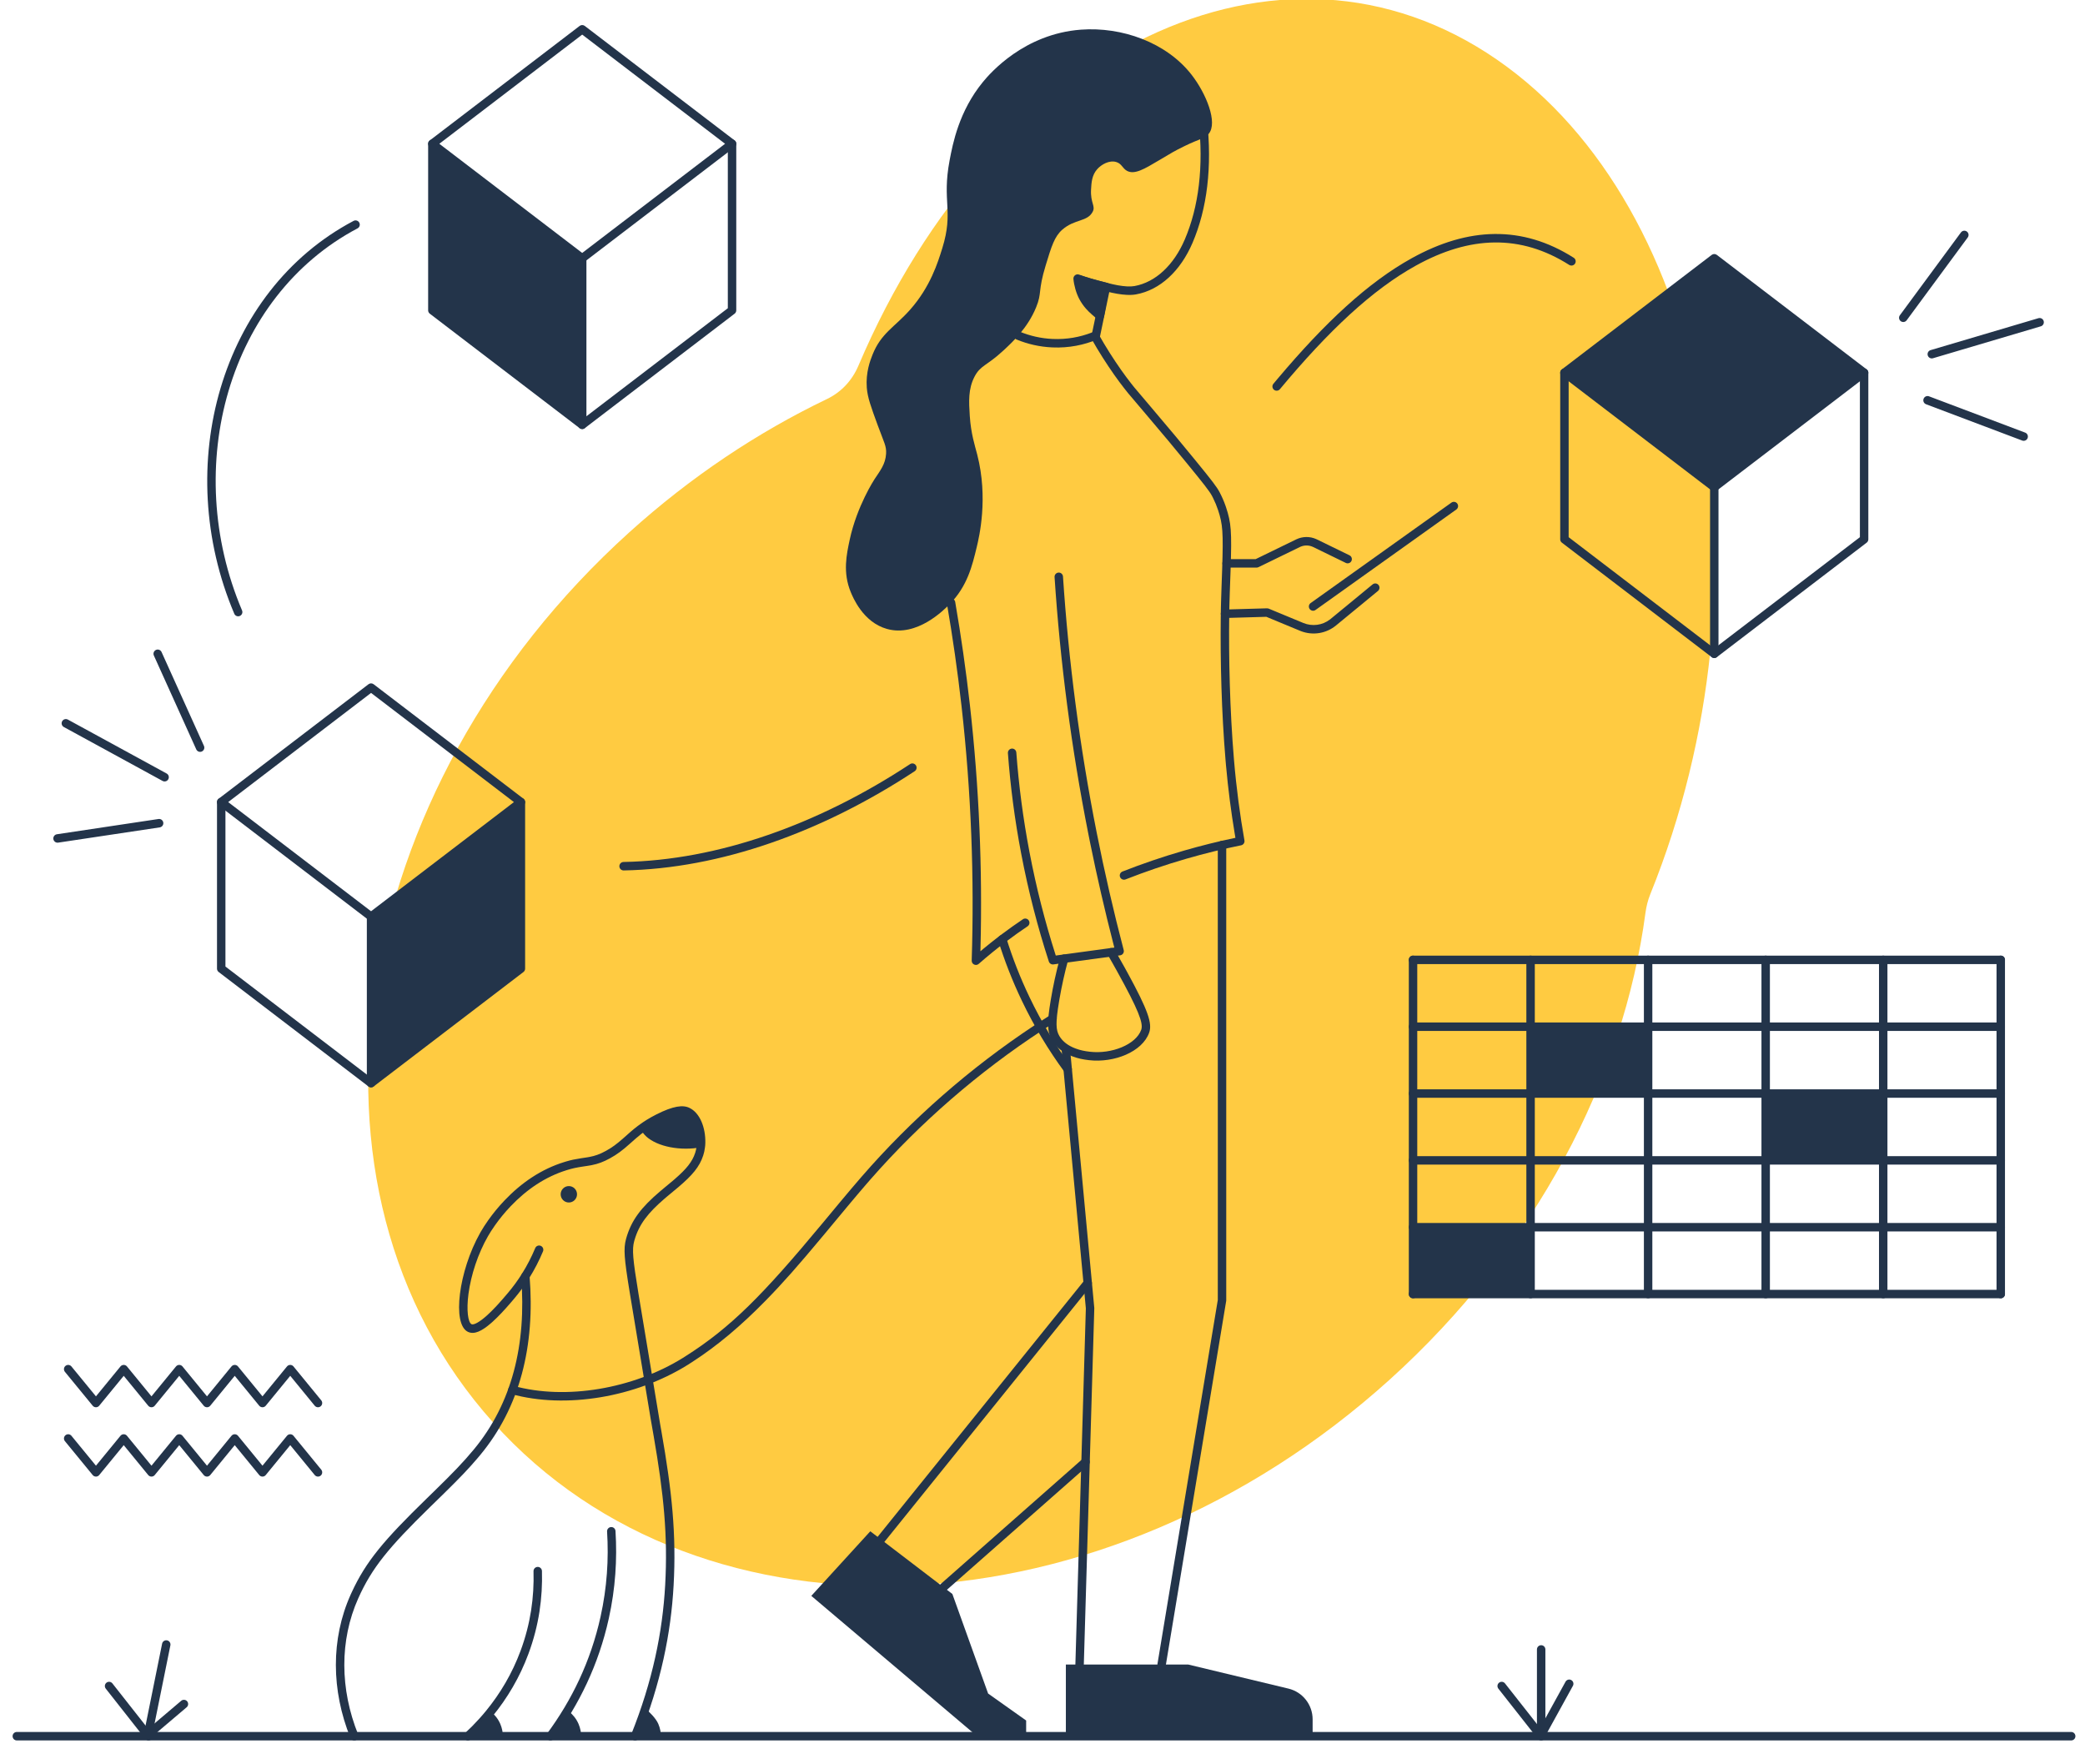<svg width="552" height="467" viewBox="0 0 552 467" fill="none" xmlns="http://www.w3.org/2000/svg">
<g clip-path="url(#clip0_41_6762)">
<path fill-rule="evenodd" clip-rule="evenodd" d="M396.379 15.832C338.937 -23.89 263.239 12.326 227.302 96.724L227.275 96.786C225.584 100.761 222.711 103.823 218.921 105.643C200.603 114.44 182.897 126.206 166.621 140.907C91.102 209.118 74.952 314.625 130.546 376.564C186.141 438.502 292.429 433.417 367.947 365.206C406.692 330.21 429.81 285.397 435.629 241.687C435.863 239.929 436.29 238.262 436.913 236.722C470.716 153.137 452.951 54.951 396.379 15.832Z" fill="#FFCB41"/>
<path fill-rule="evenodd" clip-rule="evenodd" d="M231.519 126.874C231.519 126.874 226.861 133.97 224.956 142.895C224.143 146.707 223.065 151.524 225.238 156.757C225.762 158.02 228.447 164.716 234.812 166.499C242.784 168.733 249.955 161.431 251.453 159.906C256.111 155.163 257.399 149.791 258.606 144.757C259.216 142.214 261.695 131.874 258.711 120.319C258.075 117.857 257.058 114.821 256.748 110.115C256.497 106.303 256.316 102.969 257.997 99.732C259.588 96.666 261.159 96.944 265.592 92.84C268.07 90.548 272.071 86.845 274.313 81.352C275.919 77.417 274.721 77.224 276.836 70.282C278.393 65.169 279.172 62.613 281.249 60.794C284.513 57.938 287.896 58.761 289.289 56.05C290.093 54.486 288.654 53.765 288.855 50.158C288.955 48.349 289.063 46.384 290.486 44.786C291.623 43.509 293.686 42.367 295.486 42.88C297 43.31 297.146 44.571 298.387 45.238C300.392 46.314 303.029 44.702 306.787 42.472C310.658 40.174 310.663 40.124 313.611 38.672C317.59 36.713 318.873 36.747 319.987 35.439C322.48 32.508 319.344 24.753 315.44 19.755C308.776 11.22 297.003 7.044 286.167 7.852C271.167 8.97 262.176 19.322 260.235 21.688C253.865 29.456 252.236 38.069 251.408 42.443C249.322 53.467 252.535 55.819 249.477 65.688C248.285 69.535 246.291 75.969 240.925 82.015C236.81 86.651 233.279 88.168 230.994 93.914C230.401 95.405 229.177 98.582 229.48 102.621C229.673 105.208 230.576 107.673 232.382 112.602C234.07 117.209 234.706 118.075 234.592 120.087C234.435 122.905 232.997 124.623 231.519 126.874Z" fill="#23344A"/>
<path d="M291.721 75.736C291.847 75.13 292.439 74.742 293.043 74.868C293.612 74.988 293.988 75.521 293.925 76.089L293.908 76.195L292.008 85.298L291.225 89.043C291.149 89.406 290.899 89.708 290.557 89.849C287.006 91.314 283.066 92.167 278.589 91.973C275.211 91.825 272.062 91.082 269.148 89.888C268.577 89.653 268.303 88.999 268.536 88.426C268.77 87.853 269.422 87.578 269.994 87.812C272.679 88.913 275.578 89.597 278.686 89.733C282.488 89.898 285.873 89.241 288.945 88.077L289.162 87.993L291.721 75.736Z" fill="#23344A"/>
<path d="M318.293 30.498C318.906 30.427 319.46 30.869 319.53 31.484C320.98 44.227 319.562 55.331 315.713 64.305C312.533 71.711 307.158 76.774 300.757 77.935C300.029 78.069 299.19 78.107 298.265 78.057C296.722 77.98 294.904 77.665 292.95 77.16L289.299 76.191C289.052 76.124 288.825 76.062 288.604 76.001L288.019 75.836C287.211 75.606 286.43 75.369 285.524 75.078C284.936 74.89 284.612 74.259 284.799 73.669C284.987 73.08 285.616 72.754 286.204 72.943L287.051 73.21C287.46 73.336 287.849 73.454 288.239 73.567L288.911 73.759L290.07 74.078L293.104 74.883C295.081 75.415 296.9 75.744 298.38 75.818C299.147 75.859 299.814 75.829 300.356 75.729C305.945 74.716 310.754 70.186 313.66 63.419C317.349 54.818 318.717 44.107 317.31 31.738C317.24 31.123 317.68 30.568 318.293 30.498Z" fill="#23344A"/>
<path d="M251.597 158.443C252.205 158.337 252.784 158.746 252.889 159.356C254.437 168.334 255.741 177.45 256.787 186.707C259.244 208.566 260.108 229.963 259.589 250.885L259.564 251.832L260.388 251.143C261.632 250.113 262.905 249.098 264.207 248.099L265.189 247.354C267.051 245.954 268.927 244.623 270.81 243.36C271.323 243.016 272.017 243.154 272.36 243.669C272.703 244.184 272.565 244.88 272.052 245.224C270.202 246.465 268.359 247.773 266.529 249.148C263.94 251.094 261.47 253.106 259.109 255.176C258.373 255.821 257.225 255.275 257.256 254.296C257.961 232.372 257.147 209.922 254.566 186.959C253.526 177.747 252.227 168.673 250.686 159.739C250.581 159.128 250.989 158.548 251.597 158.443Z" fill="#23344A"/>
<path d="M280.235 151.581C280.851 151.54 281.383 152.007 281.424 152.625C282.905 174.966 285.816 197.576 290.356 220.461C292.443 230.982 294.829 241.327 297.498 251.511C297.66 252.128 297.277 252.747 296.671 252.888L296.568 252.907L278.891 255.312C278.355 255.385 277.845 255.064 277.678 254.548C274.722 245.431 272.254 235.935 270.363 226.013C268.642 216.993 267.494 208.12 266.841 199.38C266.795 198.763 267.256 198.225 267.872 198.179C268.487 198.132 269.023 198.595 269.07 199.213C269.716 207.869 270.854 216.658 272.558 225.592C274.342 234.951 276.644 243.927 279.388 252.562L279.517 252.964L295.018 250.854L294.767 249.887C292.504 241.101 290.451 232.195 288.617 223.16L288.164 220.899C283.604 197.916 280.681 175.21 279.194 152.774C279.153 152.156 279.619 151.622 280.235 151.581Z" fill="#23344A"/>
<path d="M289.269 87.964C289.806 87.659 290.488 87.848 290.792 88.387C292.791 91.932 294.789 95.058 296.833 97.962C297.737 99.242 298.568 100.36 299.425 101.454C299.629 101.714 299.835 101.974 300.046 102.237L300.367 102.635C301.146 103.593 307.426 110.919 311.298 115.576L316.451 121.832C320.996 127.38 322.213 129.007 322.89 130.309C323.523 131.527 324.035 132.7 324.447 133.873L324.597 134.313C325.952 138.422 326.137 140.566 325.796 150.845L325.575 157.085C325.539 158.188 325.508 159.228 325.481 160.28L325.444 162.05L325.436 162.643C325.283 174.147 325.58 187.875 326.692 201.109C327.335 208.734 328.294 215.871 329.465 222.486C329.572 223.086 329.181 223.661 328.585 223.781C323.826 224.739 318.992 225.919 314.103 227.332C308.542 228.94 303.171 230.776 297.982 232.814C297.407 233.039 296.759 232.755 296.534 232.178C296.309 231.602 296.593 230.952 297.167 230.726C302.42 228.664 307.856 226.805 313.485 225.177C317.983 223.878 322.436 222.772 326.829 221.853L327.076 221.802L326.899 220.752C325.942 215.034 325.145 208.946 324.57 202.509L324.465 201.298C323.378 188.371 323.066 174.995 323.189 163.64L323.233 160.753L323.275 159.166C323.31 157.932 323.351 156.68 323.401 155.296L323.56 150.823C323.892 140.834 323.719 138.79 322.475 135.017C322.128 133.965 321.692 132.912 321.148 131.817L320.834 131.207C320.186 130.023 318.744 128.151 313.949 122.311L309.324 116.703C305.699 112.352 300.179 105.904 298.846 104.307L298.634 104.051C298.301 103.641 297.982 103.24 297.668 102.839C296.787 101.716 295.934 100.568 295.008 99.256C292.922 96.293 290.885 93.105 288.847 89.491C288.543 88.953 288.732 88.269 289.269 87.964Z" fill="#23344A"/>
<path d="M323.528 222.606C324.109 222.606 324.586 223.051 324.64 223.619L324.645 223.727V344.23L324.642 344.322L324.63 344.414L308.645 440.844C308.544 441.455 307.968 441.868 307.359 441.766C306.786 441.67 306.388 441.153 306.428 440.584L306.44 440.476L322.41 344.14L322.41 223.727C322.41 223.144 322.854 222.665 323.42 222.611L323.528 222.606Z" fill="#23344A"/>
<path d="M282.081 276.803C282.66 276.748 283.177 277.146 283.283 277.707L283.299 277.814L289.708 346.224L289.712 346.361L286.508 455.361C286.49 455.98 285.975 456.467 285.358 456.449C284.777 456.431 284.313 455.973 284.276 455.403L284.274 455.295L287.476 346.361L281.073 278.024C281.019 277.444 281.416 276.925 281.975 276.818L282.081 276.803Z" fill="#23344A"/>
<path fill-rule="evenodd" clip-rule="evenodd" d="M282.186 440.66H314.58L341.118 447.034C344.87 447.934 347.515 451.299 347.515 455.168V459.639L282.186 458.851V440.66Z" fill="#23344A"/>
<path fill-rule="evenodd" clip-rule="evenodd" d="M230.408 405.384L214.793 422.483L258.418 459.406H271.672V455.478L261.602 448.338L252.137 421.981L230.408 405.384Z" fill="#23344A"/>
<path d="M287.1 338.944C287.488 338.463 288.192 338.388 288.672 338.777C289.122 339.142 289.215 339.785 288.905 340.261L288.838 340.354L233.351 409.177C232.962 409.659 232.259 409.733 231.779 409.344C231.329 408.979 231.236 408.336 231.545 407.86L231.613 407.767L287.1 338.944Z" fill="#23344A"/>
<path d="M286.66 386.181C287.124 385.773 287.83 385.818 288.237 386.283C288.619 386.719 288.603 387.369 288.218 387.785L288.136 387.865L249.833 421.634C249.37 422.042 248.664 421.997 248.256 421.532C247.874 421.096 247.891 420.446 248.276 420.03L248.358 419.95L286.66 386.181Z" fill="#23344A"/>
<path d="M293.624 251.135C294.158 250.825 294.842 251.007 295.152 251.543L295.911 252.865C296.436 253.787 297.005 254.798 297.643 255.939L298.413 257.338C303.992 267.525 305.104 270.955 304.237 273.385C302.427 278.468 294.951 281.433 288.299 280.661C286.73 280.48 285.446 280.228 283.939 279.662C281.609 278.786 279.733 277.415 278.549 275.42C277.24 273.217 277.164 270.831 278.175 264.79C278.774 261.179 279.569 257.457 280.643 253.506C280.806 252.909 281.42 252.557 282.016 252.72C282.611 252.883 282.962 253.499 282.799 254.097C281.827 257.673 281.088 261.056 280.519 264.341L280.38 265.16C279.451 270.712 279.513 272.663 280.469 274.273C281.362 275.778 282.831 276.851 284.723 277.562C286.021 278.05 287.151 278.272 288.555 278.434C294.291 279.1 300.739 276.542 302.132 272.63L302.169 272.52C302.674 270.821 301.465 267.459 295.691 257.031L294.578 255.049C294.09 254.185 293.642 253.4 293.218 252.668C292.909 252.132 293.09 251.446 293.624 251.135Z" fill="#23344A"/>
<path d="M265.014 247.574C265.603 247.39 266.23 247.72 266.413 248.311C268.047 253.567 270.074 258.794 272.567 263.995C275.763 270.673 279.466 276.781 283.568 282.38C283.933 282.879 283.827 283.581 283.329 283.947C282.832 284.314 282.133 284.207 281.767 283.708C277.585 277.999 273.81 271.773 270.553 264.966C268.011 259.664 265.944 254.335 264.28 248.978C264.096 248.387 264.425 247.758 265.014 247.574Z" fill="#23344A"/>
<path d="M278.067 268.732C278.59 268.403 279.279 268.562 279.607 269.087C279.934 269.612 279.776 270.304 279.252 270.632C278.416 271.157 277.596 271.681 276.791 272.205L275.992 272.729C259.131 283.758 243.647 297.177 230.51 312.167L229.359 313.49C227.813 315.28 226.303 317.063 224.343 319.411L217.995 327.047C211.325 335.047 207.361 339.56 202.659 344.362C196.193 350.966 189.901 356.285 183.217 360.596L181.967 361.392C168.342 369.854 149.847 373.066 135.359 369.047C134.764 368.882 134.415 368.265 134.58 367.668C134.744 367.071 135.36 366.721 135.954 366.886C149.818 370.731 167.676 367.631 180.776 359.495L181.349 359.131C193.465 351.469 201.952 342.847 217.687 323.918L222.362 318.292C224.644 315.556 226.317 313.582 228.096 311.53C241.284 296.322 256.859 282.692 273.84 271.464L274.768 270.854C275.838 270.148 276.937 269.441 278.067 268.732Z" fill="#23344A"/>
<path d="M138.995 336.759C139.61 336.709 140.15 337.168 140.2 337.785C141.708 356.357 137.611 372.563 127.161 385.16L126.474 385.979C124.08 388.805 121.732 391.257 117.61 395.304L113.724 399.096C102.936 409.649 98.467 415.048 94.855 423.113C89.869 434.262 89.986 447.199 94.834 459.211C95.065 459.785 94.789 460.439 94.217 460.671C93.645 460.904 92.994 460.627 92.762 460.053C87.694 447.493 87.571 433.923 92.816 422.195L93.093 421.585C96.898 413.32 101.671 407.707 112.963 396.711L114.815 394.907C120.093 389.756 122.626 387.12 125.443 383.726C135.485 371.62 139.436 355.993 137.972 337.967C137.922 337.35 138.38 336.809 138.995 336.759Z" fill="#23344A"/>
<path d="M173.783 295.025C178.283 292.749 180.813 292.47 182.511 293.286C185.341 294.625 186.816 298.583 186.735 302.525C186.726 303.032 186.689 303.491 186.623 303.869C186.543 304.551 186.393 305.217 186.174 305.893C185.206 308.884 183.278 311.158 179.568 314.297L176.567 316.793L175.913 317.35C171.54 321.117 169.21 324.103 167.993 328.252L167.906 328.557C167.299 330.754 167.524 333.263 169.042 342.518L174.813 377.257L175.119 378.983C177.917 394.928 179.078 406.217 178.337 419.704C177.637 432.39 174.944 445.646 169.17 460.05C168.939 460.625 168.288 460.903 167.716 460.672C167.143 460.441 166.866 459.788 167.096 459.214C172.774 445.051 175.418 432.033 176.106 419.58C176.821 406.544 175.728 395.553 173.063 380.204L172.261 375.597L166.656 341.777C165.246 333.092 165.052 330.582 165.724 328.062L165.752 327.958C167.119 323.016 169.787 319.62 174.794 315.36L176.093 314.275C176.847 313.65 177.789 312.869 178.127 312.583L178.712 312.082C181.739 309.457 183.291 307.54 184.048 305.2C184.223 304.66 184.341 304.137 184.412 303.55C184.465 303.236 184.493 302.887 184.5 302.482C184.566 299.324 183.395 296.183 181.551 295.311C181.212 295.148 180.81 295.074 180.048 295.158C178.793 295.296 177.067 295.875 174.791 297.026C173.217 297.824 171.888 298.636 170.67 299.522L169.77 300.197C169.334 300.533 168.961 300.842 168.359 301.366L166.767 302.775C164.756 304.567 163.401 305.595 161.48 306.65C159.739 307.606 158.331 308.115 156.697 308.442L156.368 308.505C156.043 308.565 155.729 308.615 155.285 308.681L154.499 308.798C152.548 309.093 151.654 309.281 150.081 309.765C144.407 311.507 139.443 314.88 135.197 319.333C133.636 320.971 132.26 322.666 131.067 324.352C130.265 325.486 129.671 326.43 129.206 327.242C126.548 331.858 124.7 337.479 124.029 342.516C123.443 346.914 123.925 350.127 124.841 350.561C125.412 350.831 126.953 350.027 128.973 348.2C129.675 347.564 130.418 346.826 131.201 345.995L131.729 345.429C132.53 344.558 133.273 343.701 134.413 342.358C135.798 340.729 137.041 339.023 138.142 337.276C139.587 334.988 140.723 332.742 141.699 330.417C141.938 329.846 142.593 329.578 143.162 329.818C143.731 330.058 143.998 330.715 143.759 331.286C142.738 333.719 141.546 336.074 140.03 338.475C138.875 340.309 137.569 342.1 136.115 343.812L135.208 344.875C134.308 345.922 133.638 346.672 132.825 347.535C132.004 348.407 131.22 349.185 130.47 349.865L130.059 350.23C127.552 352.417 125.55 353.375 123.888 352.589C119.619 350.568 121.456 336.438 127.098 326.425L127.27 326.123C127.767 325.255 128.397 324.252 129.244 323.055C130.497 321.284 131.942 319.504 133.582 317.784C138.074 313.072 143.351 309.486 149.426 307.621L149.893 307.48C151.245 307.081 152.194 306.885 153.863 306.627L155.436 306.39C155.629 306.359 155.798 306.331 155.968 306.299C157.515 306.017 158.765 305.584 160.407 304.683C162.056 303.778 163.248 302.892 164.973 301.373L166.922 299.649C167.71 298.962 168.129 298.625 168.788 298.13L169.005 297.968C170.413 296.911 171.95 295.955 173.783 295.025Z" fill="#23344A"/>
<path d="M161.768 404.264C162.384 404.226 162.914 404.695 162.953 405.313C163.421 412.783 162.941 420.494 161.178 428.479C158.468 440.735 153.307 451.241 146.622 460.299C146.255 460.797 145.555 460.902 145.059 460.533C144.563 460.165 144.458 459.463 144.826 458.965C151.336 450.145 156.36 439.917 158.996 427.994C160.711 420.227 161.178 412.724 160.723 405.454C160.684 404.836 161.152 404.303 161.768 404.264Z" fill="#23344A"/>
<path d="M142.332 414.814C142.949 414.797 143.463 415.285 143.481 415.904C143.68 422.979 142.703 430.274 139.91 437.812C137.606 444.026 134.352 449.519 130.39 454.359C129.142 455.878 127.858 457.294 126.529 458.636C125.898 459.261 125.266 459.866 124.632 460.455C124.179 460.875 123.472 460.848 123.053 460.393C122.634 459.939 122.661 459.23 123.114 458.809C123.731 458.237 124.345 457.649 124.951 457.048C126.225 455.762 127.462 454.397 128.664 452.934C132.474 448.281 135.602 443 137.815 437.031C140.499 429.787 141.439 422.773 141.247 415.967C141.229 415.348 141.715 414.832 142.332 414.814Z" fill="#23344A"/>
<path d="M548.346 458.511C548.963 458.511 549.463 459.013 549.463 459.632C549.463 460.215 549.02 460.694 548.453 460.748L548.346 460.753H4.451C3.834 460.753 3.334 460.251 3.334 459.632C3.334 459.049 3.777 458.57 4.344 458.516L4.451 458.511H548.346Z" fill="#23344A"/>
<path d="M97.561 181.14L57.891 211.448C57.304 211.897 57.304 212.783 57.891 213.232L97.561 243.541C97.961 243.847 98.516 243.847 98.915 243.541L138.585 213.232C139.173 212.783 139.173 211.897 138.585 211.448L98.915 181.14C98.516 180.834 97.961 180.834 97.561 181.14ZM98.238 183.44L136.064 212.34L98.238 241.24L60.412 212.34L98.238 183.44Z" fill="#23344A"/>
<path d="M137.908 211.219C138.489 211.219 138.967 211.664 139.021 212.232L139.026 212.34V256.431C139.026 256.742 138.897 257.037 138.674 257.248L138.585 257.323L98.915 287.631C98.546 287.913 98.046 287.935 97.656 287.696L97.561 287.631L57.891 257.323C57.645 257.134 57.489 256.852 57.457 256.546L57.451 256.431V212.34C57.451 211.721 57.951 211.219 58.568 211.219C59.149 211.219 59.627 211.664 59.681 212.232L59.686 212.34L59.685 255.875L98.238 285.33L136.79 255.875L136.791 212.34C136.791 211.758 137.234 211.279 137.801 211.224L137.908 211.219Z" fill="#23344A"/>
<path d="M98.238 241.528C98.819 241.528 99.297 241.972 99.351 242.541L99.356 242.649V286.739C99.356 287.358 98.856 287.86 98.238 287.86C97.657 287.86 97.18 287.416 97.126 286.847L97.121 286.739V242.649C97.121 242.03 97.621 241.528 98.238 241.528Z" fill="#23344A"/>
<path fill-rule="evenodd" clip-rule="evenodd" d="M98.238 242.649L137.908 212.34V256.431L98.238 286.739V242.649Z" fill="#23344A"/>
<path d="M153.461 6.862L113.791 37.17C113.203 37.618 113.203 38.505 113.791 38.953L153.461 69.262C153.861 69.568 154.415 69.568 154.815 69.262L194.485 38.953C195.072 38.505 195.072 37.618 194.485 37.17L154.815 6.862C154.415 6.556 153.861 6.556 153.461 6.862ZM154.138 9.162L191.963 38.062L154.138 66.961L116.311 38.062L154.138 9.162Z" fill="#23344A"/>
<path d="M193.808 36.941C194.388 36.941 194.866 37.385 194.92 37.954L194.925 38.062V82.153C194.925 82.464 194.796 82.759 194.573 82.97L194.485 83.045L154.815 113.353C154.446 113.635 153.945 113.657 153.555 113.418L153.461 113.353L113.791 83.045C113.544 82.856 113.388 82.575 113.356 82.269L113.35 82.153V38.062C113.35 37.443 113.851 36.941 114.468 36.941C115.049 36.941 115.526 37.385 115.58 37.954L115.585 38.062L115.585 81.597L154.138 111.051L192.69 81.597L192.69 38.062C192.69 37.479 193.133 37 193.7 36.946L193.808 36.941Z" fill="#23344A"/>
<path d="M154.138 67.249C154.719 67.249 155.196 67.694 155.25 68.262L155.255 68.37V112.461C155.255 113.08 154.755 113.582 154.138 113.582C153.557 113.582 153.08 113.138 153.025 112.569L153.02 112.461V68.37C153.02 67.751 153.521 67.249 154.138 67.249Z" fill="#23344A"/>
<path fill-rule="evenodd" clip-rule="evenodd" d="M154.138 68.37L114.468 38.062V82.153L154.138 112.462V68.37Z" fill="#23344A"/>
<path d="M453.174 67.478L413.504 97.787C412.917 98.236 412.917 99.122 413.504 99.571L453.174 129.88C453.574 130.185 454.128 130.185 454.528 129.88L494.198 99.571C494.785 99.122 494.785 98.236 494.198 97.787L454.528 67.478C454.128 67.173 453.574 67.173 453.174 67.478ZM453.851 69.778L491.677 98.678L453.851 127.579L416.024 98.678L453.851 69.778Z" fill="#23344A"/>
<path fill-rule="evenodd" clip-rule="evenodd" d="M414.181 98.679L453.851 128.988L493.521 98.679L453.851 68.37L414.181 98.679Z" fill="#23344A"/>
<path d="M493.521 97.558C494.102 97.558 494.579 98.002 494.633 98.571L494.638 98.679V142.769C494.638 143.08 494.51 143.376 494.286 143.586L494.198 143.661L454.528 173.97C454.159 174.252 453.658 174.274 453.269 174.035L453.174 173.97L413.504 143.661C413.257 143.473 413.101 143.191 413.069 142.885L413.063 142.769V98.679C413.063 98.06 413.564 97.558 414.181 97.558C414.762 97.558 415.239 98.002 415.293 98.571L415.298 98.679L415.298 142.214L453.851 171.669L492.403 142.214L492.403 98.679C492.403 98.096 492.846 97.617 493.413 97.563L493.521 97.558Z" fill="#23344A"/>
<path d="M453.851 127.867C454.432 127.867 454.909 128.311 454.963 128.88L454.968 128.988V173.078C454.968 173.697 454.468 174.199 453.851 174.199C453.27 174.199 452.793 173.755 452.738 173.186L452.733 173.078V128.988C452.733 128.369 453.234 127.867 453.851 127.867Z" fill="#23344A"/>
<path d="M363.393 154.712C363.87 154.32 364.574 154.389 364.966 154.868C365.333 155.317 365.295 155.966 364.895 156.369L364.811 156.446L353.706 165.582C351.109 167.719 347.574 168.29 344.447 167.094L344.207 166.999L335.259 163.29L324.352 163.605C323.772 163.622 323.282 163.191 323.211 162.624L323.203 162.517C323.186 161.934 323.616 161.443 324.181 161.372L324.288 161.364L335.433 161.043C335.551 161.039 335.668 161.054 335.781 161.088L335.892 161.127L345.06 164.926C347.411 165.9 350.094 165.541 352.103 163.997L352.289 163.848L363.393 154.712Z" fill="#23344A"/>
<path d="M343.159 142.799C344.823 141.99 346.753 141.958 348.436 142.704L348.645 142.801L357.275 147.008C357.83 147.278 358.062 147.949 357.792 148.506C357.538 149.03 356.931 149.267 356.398 149.067L356.299 149.024L347.668 144.818C346.615 144.304 345.395 144.275 344.322 144.731L344.135 144.816L333.174 150.153C333.06 150.209 332.937 150.244 332.812 150.258L332.686 150.266H324.744C324.127 150.266 323.627 149.764 323.627 149.145C323.627 148.562 324.07 148.083 324.637 148.029L324.744 148.024L332.429 148.023L343.159 142.799Z" fill="#23344A"/>
<path d="M384.261 133.061C384.764 132.702 385.461 132.82 385.819 133.325C386.156 133.8 386.071 134.448 385.641 134.821L385.556 134.888L348.286 161.478C347.784 161.837 347.086 161.719 346.728 161.214C346.392 160.74 346.476 160.092 346.906 159.718L346.991 159.651L384.261 133.061Z" fill="#23344A"/>
<path d="M373.796 68.338C388.713 60.088 403.008 59.576 416.639 68.237C417.161 68.568 417.316 69.26 416.986 69.784C416.655 70.307 415.965 70.462 415.444 70.131C402.554 61.941 389.121 62.422 374.875 70.302C363.275 76.718 351.732 87.571 338.848 103.033C338.452 103.508 337.747 103.571 337.274 103.174C336.8 102.777 336.737 102.07 337.133 101.595L338.248 100.264C350.85 85.312 362.24 74.73 373.796 68.338Z" fill="#23344A"/>
<path d="M240.938 202.288C241.454 201.949 242.146 202.093 242.485 202.61C242.824 203.128 242.68 203.823 242.164 204.163C217.6 220.338 190.585 229.975 165.115 230.436C164.498 230.447 163.989 229.954 163.977 229.335C163.967 228.716 164.458 228.205 165.075 228.194C190.086 227.741 216.703 218.247 240.938 202.288Z" fill="#23344A"/>
<path d="M93.612 58.475C94.159 58.187 94.834 58.398 95.122 58.945C95.409 59.493 95.2 60.171 94.653 60.459C60.523 78.478 47.916 123.509 64.081 161.597C64.323 162.167 64.058 162.825 63.49 163.068C62.922 163.31 62.266 163.045 62.025 162.475C45.428 123.369 58.39 77.07 93.612 58.475Z" fill="#23344A"/>
<path d="M374.1 252.987C374.681 252.987 375.158 253.431 375.212 254L375.217 254.108V342.577C375.217 343.196 374.717 343.698 374.1 343.698C373.519 343.698 373.042 343.254 372.988 342.685L372.982 342.577V254.108C372.982 253.489 373.483 252.987 374.1 252.987Z" fill="#23344A"/>
<path d="M405.218 252.987C405.799 252.987 406.277 253.431 406.331 254L406.336 254.108V342.577C406.336 343.196 405.836 343.698 405.218 343.698C404.638 343.698 404.16 343.254 404.106 342.685L404.101 342.577V254.108C404.101 253.489 404.601 252.987 405.218 252.987Z" fill="#23344A"/>
<path d="M436.336 252.987C436.917 252.987 437.394 253.431 437.449 254L437.454 254.108V342.577C437.454 343.196 436.953 343.698 436.336 343.698C435.755 343.698 435.278 343.254 435.224 342.685L435.219 342.577V254.108C435.219 253.489 435.719 252.987 436.336 252.987Z" fill="#23344A"/>
<path d="M467.461 252.987C468.042 252.987 468.519 253.431 468.573 254L468.578 254.108V342.577C468.578 343.196 468.078 343.698 467.461 343.698C466.88 343.698 466.402 343.254 466.348 342.685L466.343 342.577V254.108C466.343 253.489 466.843 252.987 467.461 252.987Z" fill="#23344A"/>
<path d="M498.579 252.987C499.159 252.987 499.637 253.431 499.691 254L499.696 254.108V342.577C499.696 343.196 499.196 343.698 498.579 343.698C497.998 343.698 497.52 343.254 497.466 342.685L497.461 342.577V254.108C497.461 253.489 497.961 252.987 498.579 252.987Z" fill="#23344A"/>
<path d="M529.696 252.987C530.277 252.987 530.755 253.431 530.809 254L530.814 254.108V342.577C530.814 343.196 530.314 343.698 529.696 343.698C529.115 343.698 528.638 343.254 528.584 342.685L528.579 342.577V254.108C528.579 253.489 529.079 252.987 529.696 252.987Z" fill="#23344A"/>
<path d="M529.696 252.987C530.314 252.987 530.814 253.489 530.814 254.108C530.814 254.691 530.371 255.169 529.804 255.224L529.696 255.229H374.1C373.483 255.229 372.983 254.727 372.983 254.108C372.983 253.525 373.426 253.046 373.993 252.992L374.1 252.987H529.696Z" fill="#23344A"/>
<path d="M529.696 270.683C530.314 270.683 530.814 271.185 530.814 271.804C530.814 272.387 530.371 272.866 529.804 272.92L529.696 272.925H374.1C373.483 272.925 372.983 272.423 372.983 271.804C372.983 271.222 373.426 270.743 373.993 270.688L374.1 270.683H529.696Z" fill="#23344A"/>
<path d="M529.696 288.373C530.314 288.373 530.814 288.875 530.814 289.494C530.814 290.076 530.371 290.555 529.804 290.61L529.696 290.615H374.1C373.483 290.615 372.983 290.113 372.983 289.494C372.983 288.911 373.426 288.432 373.993 288.378L374.1 288.373H529.696Z" fill="#23344A"/>
<path d="M529.696 306.07C530.314 306.07 530.814 306.572 530.814 307.191C530.814 307.774 530.371 308.253 529.804 308.307L529.696 308.312H374.1C373.483 308.312 372.983 307.81 372.983 307.191C372.983 306.608 373.426 306.13 373.993 306.075L374.1 306.07H529.696Z" fill="#23344A"/>
<path d="M529.696 323.76C530.314 323.76 530.814 324.261 530.814 324.881C530.814 325.463 530.371 325.942 529.804 325.996L529.696 326.002H374.1C373.483 326.002 372.983 325.5 372.983 324.881C372.983 324.298 373.426 323.819 373.993 323.765L374.1 323.76H529.696Z" fill="#23344A"/>
<path d="M529.696 341.456C530.314 341.456 530.814 341.958 530.814 342.577C530.814 343.16 530.371 343.639 529.804 343.693L529.696 343.698H374.1C373.483 343.698 372.983 343.196 372.983 342.577C372.983 341.994 373.426 341.516 373.993 341.461L374.1 341.456H529.696Z" fill="#23344A"/>
<path fill-rule="evenodd" clip-rule="evenodd" d="M405.218 289.494H436.337V271.804H405.218V289.494Z" fill="#23344A"/>
<path fill-rule="evenodd" clip-rule="evenodd" d="M467.46 307.187H498.578V289.498H467.46V307.187Z" fill="#23344A"/>
<path fill-rule="evenodd" clip-rule="evenodd" d="M374.1 342.57H405.218V324.88H374.1V342.57Z" fill="#23344A"/>
<path d="M75.977 361.75C76.399 361.235 77.165 361.206 77.626 361.664L77.704 361.75L85.05 370.718C85.442 371.196 85.373 371.903 84.896 372.296C84.449 372.664 83.802 372.627 83.4 372.226L83.323 372.142L76.84 364.227L70.356 372.142C69.933 372.657 69.167 372.686 68.707 372.227L68.629 372.141L62.147 364.227L55.665 372.142C55.243 372.657 54.477 372.686 54.017 372.228L53.939 372.142L47.454 364.227L40.967 372.142C40.545 372.657 39.779 372.686 39.319 372.228L39.241 372.142L32.756 364.227L26.267 372.142C25.845 372.657 25.079 372.685 24.619 372.228L24.541 372.142L17.188 363.174C16.796 362.696 16.864 361.989 17.341 361.596C17.788 361.227 18.435 361.265 18.837 361.665L18.914 361.75L25.403 369.664L31.893 361.75C32.315 361.235 33.081 361.206 33.542 361.664L33.62 361.75L40.103 369.664L46.591 361.75C47.013 361.235 47.779 361.206 48.239 361.664L48.317 361.75L54.801 369.664L61.284 361.75C61.706 361.235 62.473 361.206 62.933 361.664L63.011 361.75L69.492 369.664L75.977 361.75Z" fill="#23344A"/>
<path d="M17.341 379.95C17.788 379.581 18.435 379.619 18.837 380.019L18.914 380.104L25.403 388.019L31.893 380.104C32.315 379.589 33.081 379.56 33.542 380.018L33.62 380.104L40.104 388.019L46.591 380.104C47.013 379.589 47.779 379.56 48.239 380.018L48.317 380.104L54.801 388.018L61.284 380.104C61.706 379.589 62.473 379.56 62.933 380.018L63.011 380.104L69.492 388.018L75.977 380.104C76.399 379.589 77.165 379.56 77.626 380.018L77.704 380.104L85.05 389.072C85.442 389.55 85.373 390.257 84.896 390.65C84.449 391.018 83.802 390.981 83.4 390.58L83.323 390.496L76.84 382.581L70.356 390.496C69.933 391.011 69.167 391.04 68.707 390.581L68.629 390.495L62.147 382.582L55.665 390.496C55.243 391.011 54.477 391.04 54.017 390.582L53.939 390.496L47.454 382.581L40.967 390.496C40.545 391.011 39.779 391.04 39.319 390.582L39.241 390.496L32.756 382.581L26.267 390.496C25.845 391.011 25.079 391.04 24.619 390.582L24.541 390.496L17.188 381.528C16.796 381.05 16.864 380.343 17.341 379.95Z" fill="#23344A"/>
<path d="M408.019 435.544C408.6 435.544 409.078 435.989 409.132 436.557L409.137 436.665V458.882C409.137 459.501 408.637 460.003 408.019 460.003C407.438 460.003 406.961 459.559 406.907 458.99L406.902 458.882V436.665C406.902 436.046 407.402 435.544 408.019 435.544Z" fill="#23344A"/>
<path d="M414.469 445.212C414.767 444.67 415.447 444.473 415.987 444.773C416.496 445.054 416.699 445.675 416.473 446.199L416.425 446.296L409.219 459.39L409.118 459.587L408.992 459.811C408.687 460.35 408.005 460.539 407.468 460.234C406.963 459.946 406.766 459.324 406.999 458.802L407.047 458.706L407.149 458.529L407.243 458.343L414.469 445.212Z" fill="#23344A"/>
<path d="M396.875 445.47C397.329 445.11 397.975 445.16 398.369 445.569L398.444 445.655L408.771 458.779L408.89 458.927C409.277 459.41 409.201 460.115 408.72 460.503C408.269 460.867 407.622 460.822 407.225 460.418L407.149 460.332L407.066 460.227L407.016 460.167L396.69 447.044C396.308 446.558 396.39 445.853 396.875 445.47Z" fill="#23344A"/>
<path d="M42.918 435.137C43.041 434.531 43.631 434.138 44.236 434.262C44.805 434.378 45.185 434.908 45.125 435.476L45.109 435.583L40.449 458.613L40.45 458.883C40.45 459.465 40.006 459.944 39.44 459.998L39.332 460.004C38.751 460.004 38.274 459.559 38.22 458.99L38.215 458.883V458.501L38.22 458.389L38.237 458.278L42.918 435.137Z" fill="#23344A"/>
<path d="M47.973 450.261C48.444 449.861 49.15 449.92 49.548 450.393C49.921 450.837 49.893 451.486 49.499 451.895L49.416 451.973L40.426 459.595L40.304 459.811C40.018 460.318 39.397 460.515 38.877 460.282L38.781 460.234C38.276 459.946 38.079 459.323 38.311 458.802L38.36 458.706L38.459 458.533L38.534 458.383C38.585 458.281 38.651 458.188 38.729 458.106L38.812 458.029L47.973 450.261Z" fill="#23344A"/>
<path d="M28.188 445.47C28.642 445.11 29.288 445.16 29.682 445.569L29.757 445.655L40.084 458.779L40.203 458.927C40.59 459.41 40.513 460.115 40.032 460.503C39.581 460.867 38.935 460.822 38.537 460.418L38.461 460.332L38.379 460.227L38.328 460.167L28.003 447.044C27.62 446.558 27.703 445.853 28.188 445.47Z" fill="#23344A"/>
<path d="M519.157 61.531C519.524 61.033 520.224 60.928 520.72 61.296C521.187 61.642 521.308 62.285 521.014 62.774L520.954 62.864L504.786 84.794C504.419 85.292 503.719 85.397 503.223 85.029C502.756 84.683 502.636 84.04 502.929 83.551L502.989 83.461L519.157 61.531Z" fill="#23344A"/>
<path d="M509.269 105.576C509.473 105.03 510.056 104.739 510.606 104.888L510.708 104.921L536.157 114.528C536.735 114.747 537.027 115.393 536.809 115.972C536.605 116.518 536.022 116.809 535.472 116.66L535.37 116.627L509.921 107.02C509.343 106.802 509.051 106.155 509.269 105.576Z" fill="#23344A"/>
<path d="M539.67 84.236C540.262 84.061 540.883 84.4 541.058 84.994C541.223 85.553 540.933 86.138 540.405 86.351L540.303 86.386L511.756 94.84C511.164 95.015 510.543 94.675 510.368 94.082C510.204 93.523 510.494 92.938 511.022 92.725L511.123 92.689L539.67 84.236Z" fill="#23344A"/>
<path d="M41.96 216.819C42.571 216.727 43.139 217.149 43.231 217.761C43.317 218.338 42.949 218.877 42.397 219.015L42.291 219.036L15.4 223.074C14.79 223.165 14.221 222.743 14.129 222.131C14.043 221.555 14.411 221.015 14.963 220.878L15.069 220.856L41.96 216.819Z" fill="#23344A"/>
<path d="M41.294 172.057C41.823 171.817 42.44 172.024 42.724 172.519L42.773 172.616L53.995 197.461C54.25 198.025 54.001 198.689 53.439 198.945C52.91 199.185 52.292 198.978 52.009 198.482L51.959 198.386L40.737 173.541C40.482 172.977 40.731 172.313 41.294 172.057Z" fill="#23344A"/>
<path d="M16.453 190.948C16.731 190.436 17.348 190.228 17.872 190.452L17.969 190.499L44.112 204.771C44.654 205.067 44.854 205.748 44.559 206.292C44.282 206.804 43.664 207.012 43.141 206.788L43.044 206.741L16.9 192.469C16.358 192.173 16.158 191.492 16.453 190.948Z" fill="#23344A"/>
<path fill-rule="evenodd" clip-rule="evenodd" d="M152.767 316.171C152.767 317.371 151.797 318.344 150.6 318.344C149.403 318.344 148.434 317.371 148.434 316.171C148.434 314.971 149.403 313.998 150.6 313.998C151.797 313.998 152.767 314.971 152.767 316.171Z" fill="#23344A"/>
<path fill-rule="evenodd" clip-rule="evenodd" d="M185.618 302.505C185.61 302.931 185.581 303.342 185.514 303.738C184.284 303.97 182.966 304.089 181.587 304.089C175.695 304.089 170.785 301.847 169.675 298.865C170.919 297.931 172.387 296.99 174.287 296.026C179.606 293.335 181.424 294.008 182.034 294.3C184.687 295.555 185.677 299.62 185.618 302.505Z" fill="#23344A"/>
<path fill-rule="evenodd" clip-rule="evenodd" d="M133.143 459.632H125.549C125.615 458.978 125.688 458.324 125.761 457.67C127.089 456.33 128.482 454.809 129.9 453.084C130.862 453.845 131.799 454.9 132.435 456.347C132.948 457.531 133.127 458.668 133.143 459.632Z" fill="#23344A"/>
<path fill-rule="evenodd" clip-rule="evenodd" d="M153.863 459.632H146.269C146.334 458.978 146.407 458.324 146.48 457.67C147.809 456.33 149.202 454.809 150.62 453.084C151.581 453.845 152.518 454.9 153.153 456.347C153.667 457.531 153.846 458.668 153.863 459.632Z" fill="#23344A"/>
<path fill-rule="evenodd" clip-rule="evenodd" d="M174.984 459.632H167.391C168.91 456.723 169.808 454.827 170.99 452.455C171.951 453.216 173.64 454.9 174.275 456.347C174.788 457.531 174.968 458.668 174.984 459.632Z" fill="#23344A"/>
<path fill-rule="evenodd" clip-rule="evenodd" d="M292.566 75.9C291.223 75.587 289.812 75.213 288.344 74.764C287.281 74.439 286.268 74.098 285.302 73.749C285.411 74.989 285.864 77.043 286.75 78.683C288.22 81.401 290.144 82.62 291.184 83.617C291.874 80.015 291.877 79.084 292.566 75.9Z" fill="#23344A"/>
<path d="M284.189 73.847C284.335 75.518 284.91 77.63 285.767 79.217C286.271 80.149 286.851 80.97 287.511 81.721C288.019 82.299 288.536 82.798 289.18 83.357L290.094 84.138C290.222 84.25 290.322 84.341 290.411 84.427C291.051 85.04 292.114 84.7 292.281 83.828L292.523 82.532C292.584 82.191 292.642 81.853 292.713 81.425L293.022 79.507C293.217 78.305 293.386 77.396 293.658 76.137C293.787 75.538 293.413 74.946 292.818 74.808C291.445 74.488 290.062 74.117 288.67 73.691C287.659 73.382 286.663 73.049 285.681 72.694C284.913 72.416 284.117 73.031 284.189 73.847ZM286.72 75.422L287.235 75.591C287.495 75.674 287.756 75.756 288.018 75.836L288.881 76.094C289.456 76.261 290.03 76.419 290.602 76.569L291.249 76.733L291.223 76.868C291.098 77.499 290.992 78.088 290.882 78.745L290.44 81.465L289.98 81.036C289.655 80.728 289.366 80.442 289.187 80.238C288.635 79.61 288.153 78.927 287.732 78.148C287.358 77.456 287.043 76.616 286.812 75.773L286.72 75.422Z" fill="#23344A"/>
</g>
<defs>
<clipPath id="clip0_41_6762">
<rect width="552" height="467" fill="white"/>
</clipPath>
</defs>
</svg>
